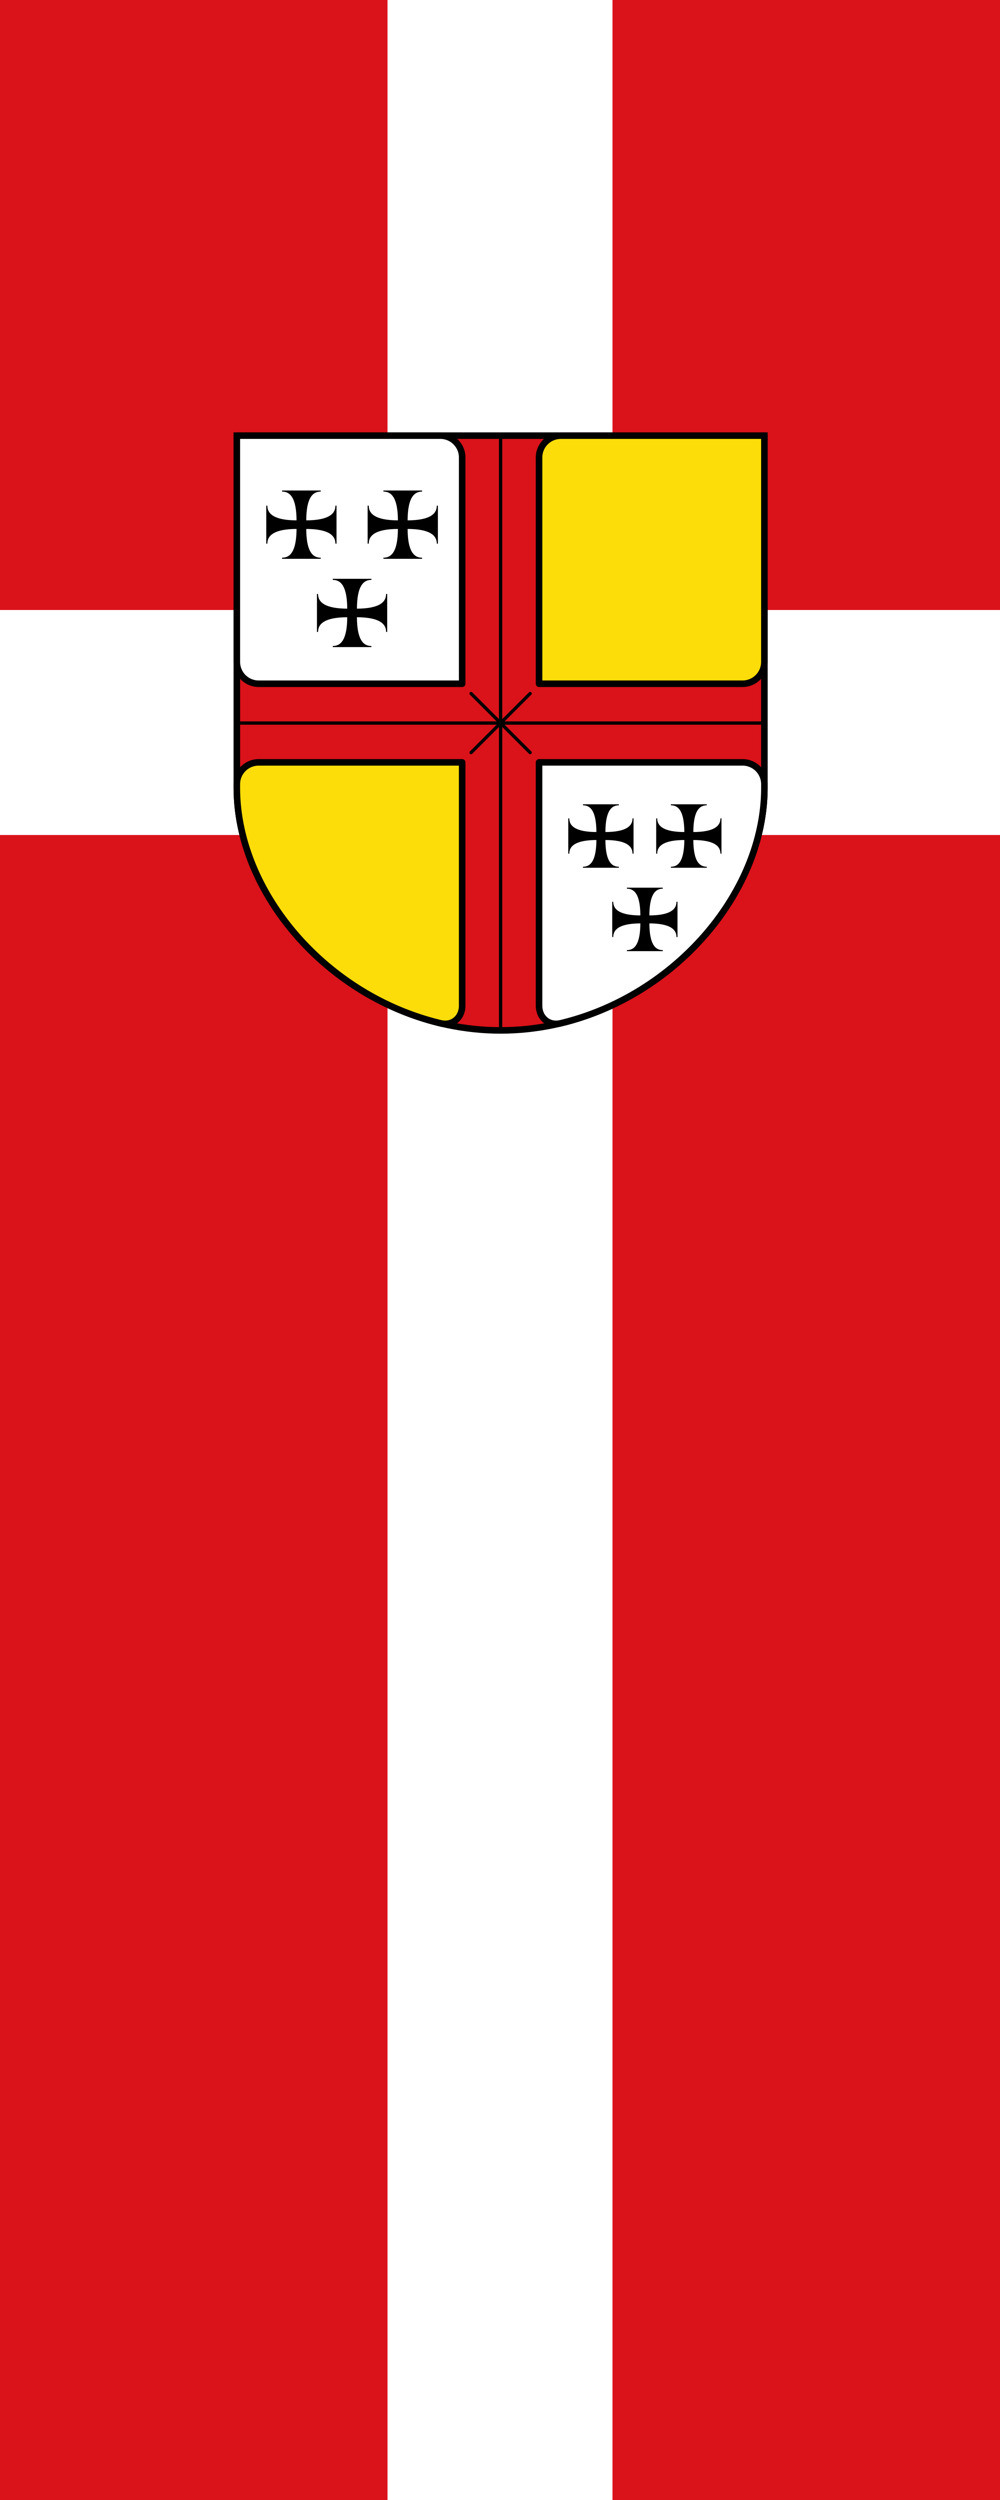 <?xml version="1.0" encoding="UTF-8" standalone="no"?>
<svg
   inkscape:version="1.1.1 (3bf5ae0d25, 2021-09-20)"
   sodipodi:docname="Banner Balduinstein.svg"
   id="svg2130"
   version="1.1"
   viewBox="0 0 200 500"
   height="500"
   width="200"
   xmlns:inkscape="http://www.inkscape.org/namespaces/inkscape"
   xmlns:sodipodi="http://sodipodi.sourceforge.net/DTD/sodipodi-0.dtd"
   xmlns:xlink="http://www.w3.org/1999/xlink"
   xmlns="http://www.w3.org/2000/svg"
   xmlns:svg="http://www.w3.org/2000/svg">
  <defs
     id="defs2124" />
  <sodipodi:namedview
     inkscape:pagecheckerboard="false"
     fit-margin-bottom="0"
     fit-margin-right="0"
     fit-margin-left="0"
     fit-margin-top="0"
     lock-margins="true"
     units="px"
     inkscape:snap-smooth-nodes="true"
     inkscape:snap-object-midpoints="true"
     inkscape:window-maximized="1"
     inkscape:window-y="-11"
     inkscape:window-x="-11"
     inkscape:window-height="1506"
     inkscape:window-width="2560"
     showgrid="false"
     inkscape:document-rotation="0"
     inkscape:current-layer="layer1"
     inkscape:document-units="px"
     inkscape:cy="250"
     inkscape:cx="99.666667"
     inkscape:zoom="1.5"
     inkscape:pageshadow="2"
     inkscape:pageopacity="0"
     borderopacity="1.0"
     bordercolor="#666666"
     pagecolor="#333333"
     id="base"
     showguides="true"
     inkscape:guide-bbox="true"
     inkscape:snap-intersection-paths="true"
     inkscape:object-paths="true"
     inkscape:snap-grids="false"
     inkscape:snap-global="true"
     inkscape:lockguides="false"
     guidecolor="#00ffff"
     guideopacity="0.498"
     inkscape:snap-midpoints="true" />
  <g
     id="layer1"
     inkscape:groupmode="layer"
     inkscape:label="balduinstein"
     transform="translate(147.298,-65.022)">
    <g
       id="g15908"
       inkscape:label="banner">
      <g
         id="g15808"
         inkscape:label="banner-0">
        <rect
           style="opacity:1;fill:#da121a;stroke:none;stroke-width:3;stroke-linecap:butt;stroke-linejoin:miter;stroke-miterlimit:4;stroke-dasharray:none"
           id="rect15117"
           width="200"
           height="500"
           x="-147.298"
           y="65.022"
           inkscape:label="banner-r" />
        <path
           id="rect15115"
           style="opacity:1;fill:#ffffff;stroke-width:3"
           d="M -147.298,187.022 H 52.702 v 45 H -147.298 Z M -69.798,65.022 h 45 v 500 h -45 z"
           inkscape:label="banner-w" />
      </g>
      <g
         id="g14392"
         inkscape:label="coa"
         transform="matrix(0.218,0,0,0.218,-103.382,140.487)">
        <path
           style="display:inline;opacity:1;fill:#da121a;stroke:#000000;stroke-width:6;stroke-linecap:butt;stroke-linejoin:miter;stroke-miterlimit:4;stroke-dasharray:none"
           d="M 15.829,53.5 V 376.5 c 0,111.333 110.269,222.667 242,222.667 131.731,0 242,-111.333 242,-222.667 V 53.5 Z"
           id="path11058"
           sodipodi:nodetypes="cszscc"
           inkscape:label="coa-0" />
        <path
           id="path12251"
           style="opacity:1;fill:none;stroke:#000000;stroke-width:3;stroke-linecap:round;stroke-linejoin:miter;stroke-miterlimit:4;stroke-dasharray:none"
           d="m 257.829,599.167 1.2e-4,-545.667 M 15.829,317.18 H 499.829 m -214.913,27.087 -54.174,-54.174 m 54.174,-10e-6 -54.174,54.174"
           inkscape:label="c"
           sodipodi:nodetypes="cccccccc" />
        <g
           id="g14304"
           inkscape:label="fields">
          <path
             id="path14244"
             style="display:inline;opacity:1;fill:#ffffff;stroke:#000000;stroke-width:6;stroke-linecap:butt;stroke-linejoin:round;stroke-miterlimit:4;stroke-dasharray:none"
             d="M 312.754,592.665 C 418.836,567.332 499.829,471.916 499.829,376.5 v -3.223 A 20.035,20.035 0 0 0 479.794,353.242 H 293.096 v 223.222 c 0,11.065 8.899,18.77 19.658,16.2 z M 202.528,53.5 15.829,53.5 V 261.083 A 20.035,20.035 0 0 0 35.864,281.117 H 222.562 V 73.535 A 20.035,20.035 0 0 0 202.528,53.5 Z"
             inkscape:label="fields-a" />
          <path
             id="path14100"
             style="display:inline;opacity:1;fill:#fcdd09;stroke:#000000;stroke-width:6;stroke-linecap:butt;stroke-linejoin:round;stroke-miterlimit:4;stroke-dasharray:none"
             d="m 313.13,53.5 186.699,-10e-7 V 261.083 A 20.035,20.035 0 0 1 479.794,281.117 H 293.096 V 73.535 A 20.035,20.035 0 0 1 313.13,53.5 Z M 202.904,592.665 C 96.821,567.332 15.829,471.916 15.829,376.5 v -3.223 A 20.035,20.035 0 0 1 35.864,353.242 H 222.562 v 223.222 c 0,11.065 -8.899,18.77 -19.658,16.2 z"
             inkscape:label="fields-o" />
        </g>
        <g
           id="g14236"
           inkscape:label="crosses">
          <g
             id="g14226"
             inkscape:label="crosses-1">
            <use
               x="0"
               y="0"
               inkscape:tiled-clone-of="#path8561-2"
               xlink:href="#path8561-2"
               id="use11299"
               width="100%"
               height="100%"
               transform="translate(-93)"
               inkscape:label="cross-11" />
            <path
               style="opacity:1;fill:#000000;stroke:#000000;stroke-width:1;stroke-linecap:butt;stroke-linejoin:miter;stroke-miterlimit:4;stroke-dasharray:none"
               d="m 136.329,152.594 c 0,-7.949 6.602,-14.002 27.781,-14.002 0,21.178 -5.83,27.407 -13.779,27.407 h 35.453 c -7.949,0 -13.779,-6.229 -13.779,-27.407 21.179,0 27.781,6.053 27.781,14.002 v -34.855 c 0,7.949 -6.602,14.002 -27.781,14.002 0,-21.178 5.83,-27.407 13.779,-27.407 h -35.453 c 7.949,0 13.779,6.229 13.779,27.407 -21.179,0 -27.781,-6.053 -27.781,-14.002 z"
               id="path8561-2"
               sodipodi:nodetypes="ccccccccccccc"
               inkscape:tile-cx="214.91665"
               inkscape:tile-cy="129.41666"
               inkscape:tile-w="71.999998"
               inkscape:tile-h="69.999996"
               inkscape:tile-x0="178.91665"
               inkscape:tile-y0="94.416659"
               inkscape:label="cross-12" />
            <use
               x="0"
               y="0"
               inkscape:tiled-clone-of="#path8561-2"
               xlink:href="#path8561-2"
               transform="translate(-46.5,81)"
               id="use11301"
               width="100%"
               height="100%"
               inkscape:label="cross-13" />
          </g>
          <g
             id="g14221"
             inkscape:label="crosses-4">
            <use
               x="0"
               y="0"
               inkscape:tiled-clone-of="#path8561-2"
               xlink:href="#path8561-2"
               transform="matrix(0.929,0,0,0.929,193.711,295.255)"
               id="use11303"
               width="100%"
               height="100%"
               style="stroke-width:1.077"
               inkscape:label="cross-41" />
            <use
               x="0"
               y="0"
               inkscape:tiled-clone-of="#path8561-2"
               xlink:href="#path8561-2"
               transform="matrix(0.929,0,0,0.929,274.378,295.255)"
               id="use11305"
               width="100%"
               height="100%"
               style="stroke-width:1.077"
               inkscape:label="cross-42" />
            <use
               x="0"
               y="0"
               inkscape:tiled-clone-of="#path8561-2"
               xlink:href="#path8561-2"
               transform="matrix(0.929,0,0,0.929,234.044,371.755)"
               id="use11307"
               width="100%"
               height="100%"
               style="stroke-width:1.077"
               inkscape:label="cross-43" />
          </g>
        </g>
      </g>
    </g>
  </g>
</svg>
